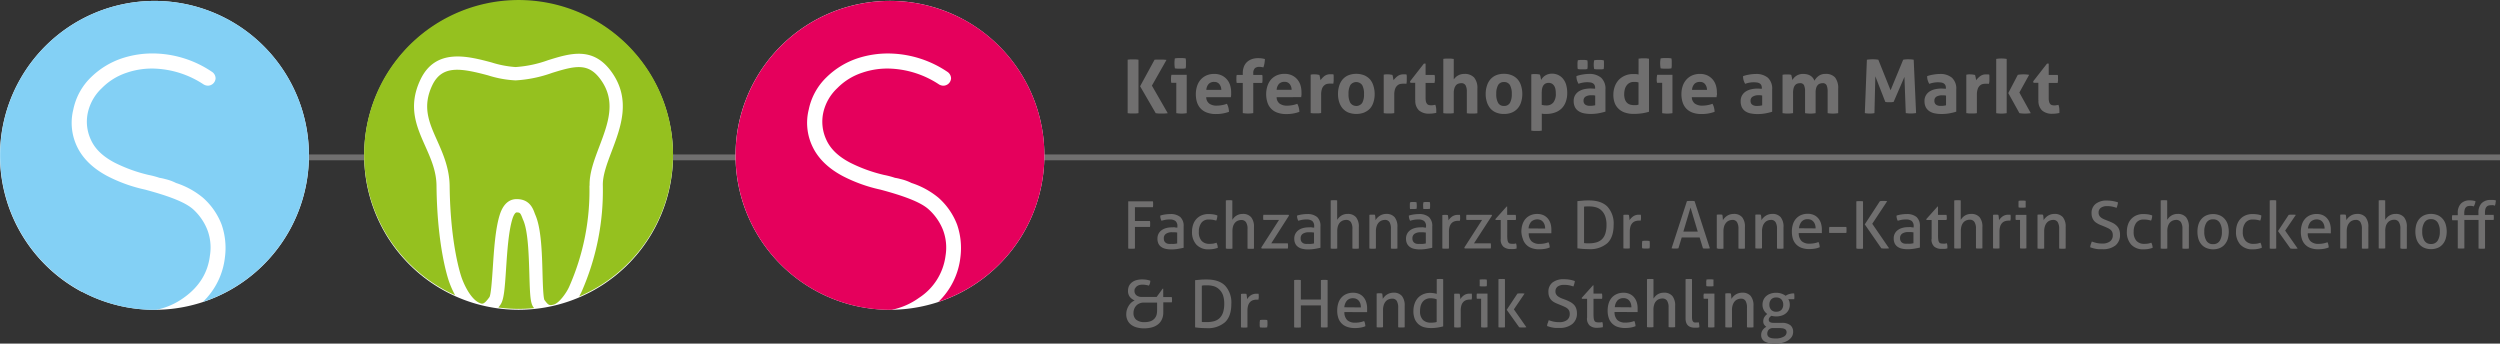 <svg xmlns="http://www.w3.org/2000/svg" viewBox="0 0 753.53 103.57"><rect x="0" y="0" width="753.53" height="103.57" fill="#333333" stroke="none"/><defs><style>.cls-1{fill:none;stroke:#706f6f;stroke-width:1.76px;}.cls-2{fill:#fff;}.cls-3{fill:#95c11f;}.cls-4{fill:#e5005c;}.cls-5{fill:#83d0f5;}.cls-6{fill:#706f6f;}</style></defs><title>kfo-soest-logo</title><g id="Ebene_2" data-name="Ebene 2"><g id="Ebene_1-2" data-name="Ebene 1"><line class="cls-1" x1="18.82" y1="47.43" x2="753.53" y2="47.43"/><path class="cls-2" d="M156.31,93.37a46.55,46.55,0,1,0-46.55-46.55,46.55,46.55,0,0,0,46.55,46.55Z"/><path class="cls-3" d="M202.86,46.55A46.55,46.55,0,1,0,137.19,89a27,27,0,0,1-1.74-3.84c-.38-1-3.67-10.62-3.88-29,0-4.59-1.77-8.46-3.43-12.2-2.59-5.82-5.27-11.84-1.42-19.95,4.59-9.67,14.33-7.08,21.44-5.19a30.88,30.88,0,0,0,7.23,1.39,35.57,35.57,0,0,0,9.84-2.08c6.71-2.08,13.65-4.24,19.24,3.74,5.77,8.24,2.65,16.47-.1,23.73-1.4,3.71-2.73,7.22-2.67,10.24a75.51,75.51,0,0,1-6.36,32c-.16.37-.44.92-.79,1.54a46.56,46.56,0,0,0,28.31-42.84ZM150.21,92.69a47.22,47.22,0,0,0,6.1.41c1.58,0,3.14-.08,4.68-.23l-.15-.2c-1-1.25-1.1-3.64-1.29-10.14-.17-5.72-.38-12.83-1.82-16.13-.11-.24-.21-.49-.3-.74-.56-1.44-.71-1.64-1.73-1.63-.33,0-.85.63-1.27,2-1.15,3.78-1.54,9.71-1.89,14.94-.41,6.31-.66,9.41-1.72,10.91-.18.24-.38.52-.61.81Zm27.5-36.76c-.09-3.79,1.37-7.65,2.92-11.74,2.63-6.94,5.12-13.51.56-20-3.74-5.34-7.64-4.44-14.78-2.22a39.2,39.2,0,0,1-11,2.26,32.28,32.28,0,0,1-8.32-1.52c-8.23-2.19-13.85-3.17-16.8,3-3.06,6.45-1,11.16,1.46,16.62,1.74,3.92,3.72,8.36,3.78,13.77.21,18,3.5,27.28,3.64,27.67,1.09,3,3.07,6.56,5.37,7.54.84.36,1.31.56,3-1.78.47-.87.77-5.48,1-8.85.36-5.44.76-11.62,2.06-15.84s3.69-4.8,5-4.82c3.89-.08,5,2.69,5.53,4.17.07.2.15.4.23.58,1.76,4,2,11.24,2.16,17.62.09,3.12.2,7,.56,8,1.16,1.54,1.44,1.86,3,1.35,1.42-.46,3.64-3.35,4.53-5.44a71.48,71.48,0,0,0,6.05-30.34Z"/><path class="cls-2" d="M268.25,93.37a46.55,46.55,0,1,0-46.56-46.55,46.55,46.55,0,0,0,46.56,46.55Z"/><path class="cls-4" d="M290.09,5.72a46.55,46.55,0,1,0-21.34,87.66A21.33,21.33,0,0,0,277,89.77,17.78,17.78,0,0,0,285,77.05a15,15,0,0,0-.8-7.82A16.58,16.58,0,0,0,279.79,63c-2.37-2.07-7.18-3.91-14.44-5.85a45.87,45.87,0,0,1-11.3-4.06c-4.34-2.29-7.44-5.3-9.14-8.88A16.53,16.53,0,0,1,243.77,33a18.73,18.73,0,0,1,5.38-9.74,24.33,24.33,0,0,1,9.19-5.64,29.36,29.36,0,0,1,10.58-1.47,32.14,32.14,0,0,1,16.59,5.47,2.41,2.41,0,0,1,1.15,2,2.35,2.35,0,0,1-2.37,2.21,2.73,2.73,0,0,1-1.21-.35,28.67,28.67,0,0,0-14.32-4.78,23.38,23.38,0,0,0-8.89,1.22,18.7,18.7,0,0,0-7.48,4.63,14.43,14.43,0,0,0-4.23,7.34,12.92,12.92,0,0,0,.93,8.29c1.28,2.79,3.64,5,7.09,6.82a45.84,45.84,0,0,0,10.24,3.72,25.18,25.18,0,0,1,3.33.88,13,13,0,0,1,1.66.36,14.4,14.4,0,0,1,3.32,1.19,24.61,24.61,0,0,1,8.08,4.4,20.62,20.62,0,0,1,5.67,8.15,21.64,21.64,0,0,1,1,9.82A22.06,22.06,0,0,1,282.82,91a46.54,46.54,0,0,0,7.27-85.3Z"/><path class="cls-2" d="M24.71,87.93A46.55,46.55,0,1,0,5.46,25a46.54,46.54,0,0,0,19.25,63Z"/><path class="cls-5" d="M68.42,5.72A46.55,46.55,0,1,0,47.07,93.38a21.27,21.27,0,0,0,8.28-3.61c4.54-3.21,7.28-7.39,7.92-12.72a15,15,0,0,0-.79-7.82A16.58,16.58,0,0,0,58.12,63c-2.37-2.07-7.19-3.92-14.44-5.86a45.71,45.71,0,0,1-11.3-4.06c-4.34-2.29-7.44-5.3-9.15-8.88A16.56,16.56,0,0,1,22.1,33a18.71,18.71,0,0,1,5.37-9.75,24.45,24.45,0,0,1,9.2-5.64,29.31,29.31,0,0,1,10.57-1.47,32.11,32.11,0,0,1,16.59,5.47,2.38,2.38,0,0,1,1.15,2,2.34,2.34,0,0,1-2.36,2.21,2.7,2.7,0,0,1-1.21-.35A28.67,28.67,0,0,0,47.09,20.7a23.43,23.43,0,0,0-8.9,1.22,18.77,18.77,0,0,0-7.48,4.63,14.41,14.41,0,0,0-4.22,7.34,12.84,12.84,0,0,0,.93,8.29c1.27,2.79,3.64,5,7.08,6.82a46,46,0,0,0,10.25,3.72,25.45,25.45,0,0,1,3.32.88,13.05,13.05,0,0,1,1.67.36,14.31,14.31,0,0,1,3.31,1.19,24.36,24.36,0,0,1,8.08,4.41A20.52,20.52,0,0,1,66.8,67.7a21.5,21.5,0,0,1,1,9.82A22,22,0,0,1,61.15,91a46.55,46.55,0,0,0,7.27-85.3Z"/><path class="cls-6" d="M342.11,87a1.72,1.72,0,0,1,.42-.6,2.08,2.08,0,0,1,.73-.43,3,3,0,0,1,1.1-.17,6,6,0,0,1,.93.07,6.87,6.87,0,0,1,1,.22,2.43,2.43,0,0,0,.31-.68,3.13,3.13,0,0,0,.12-.8,7,7,0,0,0-1.32-.32,9.93,9.93,0,0,0-1.15-.07,6.32,6.32,0,0,0-1.65.2,3.89,3.89,0,0,0-1.36.64,3.21,3.21,0,0,0-.91,1.06,3.31,3.31,0,0,0-.33,1.52,2.87,2.87,0,0,0,.58,1.89A4,4,0,0,0,342,90.57a3.81,3.81,0,0,0-1,.63,4.15,4.15,0,0,0-.81,1,4.65,4.65,0,0,0-.72,2.46,4.11,4.11,0,0,0,.44,2,3.73,3.73,0,0,0,1.17,1.32,4.9,4.9,0,0,0,1.71.75,8.4,8.4,0,0,0,2,.24,9.37,9.37,0,0,0,2.39-.29,5.27,5.27,0,0,0,1.84-.9,4,4,0,0,0,1.19-1.52,5,5,0,0,0,.42-2.11V91.13h2.57l.06-.41c0-.14,0-.28,0-.42a3.5,3.5,0,0,0-.08-.77h-2.57V87h-.16l-1.82,2.5h-4.31a2.64,2.64,0,0,1-1.81-.51,1.71,1.71,0,0,1-.57-1.35,2.11,2.11,0,0,1,.13-.7Zm.39,9.41a2.58,2.58,0,0,1-.85-2.09,3.35,3.35,0,0,1,.21-1.19,3.12,3.12,0,0,1,.62-1,2.62,2.62,0,0,1,1-.68,3.11,3.11,0,0,1,1.28-.25h4v2.35a5.54,5.54,0,0,1-.16,1.35A2.92,2.92,0,0,1,348,96a3,3,0,0,1-1.16.8,5.36,5.36,0,0,1-1.89.29,3.71,3.71,0,0,1-2.47-.72Zm17.72,2.26c.44.07,1,.13,1.56.17s1.22.07,1.84.07a7.88,7.88,0,0,0,5.63-1.8q1.89-1.8,1.89-5.52a7.53,7.53,0,0,0-1.85-5.46c-1.23-1.26-3.1-1.89-5.59-1.89-.61,0-1.22,0-1.86.06l-1.62.15V98.64Zm2-12.56A4.42,4.42,0,0,1,363,86h.82a7,7,0,0,1,2.1.29,4.12,4.12,0,0,1,1.63,1A4.44,4.44,0,0,1,368.63,89,7.59,7.59,0,0,1,369,91.5a8.26,8.26,0,0,1-.37,2.7,4.18,4.18,0,0,1-1.07,1.72,4,4,0,0,1-1.65.9,8.29,8.29,0,0,1-2.13.26c-.3,0-.59,0-.86,0s-.5,0-.68-.07V86.08Zm11.83,12.56a3.61,3.61,0,0,0,.5.06,4.27,4.27,0,0,0,.49,0,4.19,4.19,0,0,0,.48,0,3.14,3.14,0,0,0,.48-.06v-5a5.23,5.23,0,0,1,.23-1.68,2.63,2.63,0,0,1,.61-1,2.14,2.14,0,0,1,.88-.52,3.38,3.38,0,0,1,1-.15H379a1.24,1.24,0,0,1,.33,0c0-.16,0-.33.07-.5a4.15,4.15,0,0,0,0-.49c0-.15,0-.28,0-.42l-.06-.37a1.23,1.23,0,0,0-.29,0h-.33a2.92,2.92,0,0,0-1.75.49,4,4,0,0,0-1.09,1.17,6.86,6.86,0,0,0-.06-.82q-.06-.48-.12-.78a2.25,2.25,0,0,0-.4-.06l-.43,0-.42,0-.41.06V98.64Zm6.27.06a5.06,5.06,0,0,0,.55,0,4.78,4.78,0,0,0,.54,0l.55-.06c0-.18,0-.36.07-.55a5.07,5.07,0,0,0,0-.55,5.25,5.25,0,0,0,0-.56c0-.18-.05-.37-.07-.55a5.32,5.32,0,0,0-.56-.06l-.55,0-.54,0-.55.06c0,.18,0,.37-.07.56a5.44,5.44,0,0,0,0,.57,4.89,4.89,0,0,0,0,.54c0,.18.05.36.07.54a5.32,5.32,0,0,0,.56.06Zm9.75-.06a3.14,3.14,0,0,0,.48.06,4.78,4.78,0,0,0,.53,0,4.35,4.35,0,0,0,.52,0,3.86,3.86,0,0,0,.49-.06V92.06h6.05v6.58a3.14,3.14,0,0,0,.48.06,4.78,4.78,0,0,0,.53,0,4.61,4.61,0,0,0,.53,0,3.5,3.5,0,0,0,.48-.06V84.42l-.51-.06-.52,0-.52,0-.47.06v5.86h-6.05V84.42l-.5-.06-.51,0-.52,0-.49.06V98.64Zm22-4.58c0-.15,0-.32,0-.53s0-.4,0-.58a6.21,6.21,0,0,0-.27-1.87A4.26,4.26,0,0,0,411,89.6a3.52,3.52,0,0,0-1.32-1,4.41,4.41,0,0,0-1.84-.36,4.85,4.85,0,0,0-2.13.43,4.24,4.24,0,0,0-1.49,1.14,4.66,4.66,0,0,0-.88,1.7,7.58,7.58,0,0,0-.29,2.11,7,7,0,0,0,.3,2.11A4.19,4.19,0,0,0,406,98.5a6.69,6.69,0,0,0,2.37.38,9.36,9.36,0,0,0,1.74-.14,6.81,6.81,0,0,0,1.43-.41,4.05,4.05,0,0,0-.12-.84,2.73,2.73,0,0,0-.26-.72,7.23,7.23,0,0,1-2.67.49,3.45,3.45,0,0,1-2.42-.77,3.33,3.33,0,0,1-.86-2.43Zm-6.88-1.47a3.57,3.57,0,0,1,.78-2,2.37,2.37,0,0,1,1.85-.73,2.33,2.33,0,0,1,1.06.23,2.05,2.05,0,0,1,.73.6,2.8,2.8,0,0,1,.44.88,4.11,4.11,0,0,1,.14,1.06Zm9.71,6a3.43,3.43,0,0,0,.5.06,4.35,4.35,0,0,0,.49,0,4.27,4.27,0,0,0,.49,0,3.5,3.5,0,0,0,.48-.06V93.5a4.94,4.94,0,0,1,.23-1.59,3.1,3.1,0,0,1,.6-1.08,2.26,2.26,0,0,1,.87-.61,2.84,2.84,0,0,1,1.05-.2,1.53,1.53,0,0,1,1.38.66,3.86,3.86,0,0,1,.44,2.07v5.89a3.31,3.31,0,0,0,.48.06,4.27,4.27,0,0,0,.49,0,4.35,4.35,0,0,0,.49,0,3.43,3.43,0,0,0,.5-.06V92.22a4.56,4.56,0,0,0-.83-3,3.15,3.15,0,0,0-2.57-1,3.69,3.69,0,0,0-2,.6,3.45,3.45,0,0,0-.7.61,3.72,3.72,0,0,0-.51.67,7.31,7.31,0,0,0-.06-.84c0-.34-.08-.6-.12-.8l-.4-.06-.41,0-.42,0-.43.06V98.64ZM433,88.56a6.08,6.08,0,0,0-.92-.2,7.4,7.4,0,0,0-1-.08,5.26,5.26,0,0,0-2.09.4,4.64,4.64,0,0,0-1.61,1.11,5.09,5.09,0,0,0-1,1.73,6.66,6.66,0,0,0-.36,2.24,6.17,6.17,0,0,0,.41,2.39,4.24,4.24,0,0,0,1.13,1.58,4.34,4.34,0,0,0,1.67.89,7.9,7.9,0,0,0,2,.26,13.19,13.19,0,0,0,2.08-.15,15.29,15.29,0,0,0,1.68-.36V84.15a3.46,3.46,0,0,0-.49-.06,4.1,4.1,0,0,0-.48,0,4.36,4.36,0,0,0-.48,0,3.28,3.28,0,0,0-.49.06v4.41Zm0,8.5a3.89,3.89,0,0,1-.77.15,9.25,9.25,0,0,1-.95.05,3.34,3.34,0,0,1-2.37-.81,3.55,3.55,0,0,1-.89-2.69,6.12,6.12,0,0,1,.18-1.53,3.54,3.54,0,0,1,.58-1.22,2.69,2.69,0,0,1,1-.81,3,3,0,0,1,1.4-.3,6,6,0,0,1,1,.08,3.8,3.8,0,0,1,.85.24v6.84Zm5.28,1.58a4,4,0,0,0,.51.06,5.77,5.77,0,0,0,1,0,3.46,3.46,0,0,0,.49-.06v-5a5.23,5.23,0,0,1,.23-1.68,2.52,2.52,0,0,1,.61-1,2.18,2.18,0,0,1,.87-.52,3.4,3.4,0,0,1,1-.15h.27a1.12,1.12,0,0,1,.32,0c0-.16.05-.33.07-.5a4.15,4.15,0,0,0,0-.49c0-.15,0-.28,0-.42a2.2,2.2,0,0,0-.06-.37,1.14,1.14,0,0,0-.28,0H443a2.9,2.9,0,0,0-1.75.49,4.07,4.07,0,0,0-1.1,1.17,6.86,6.86,0,0,0-.06-.82q-.06-.48-.12-.78a2.28,2.28,0,0,0-.39-.06l-.44,0-.41,0a3.27,3.27,0,0,0-.42.06V98.64Zm8.15,0a3.5,3.5,0,0,0,.48.06,5.65,5.65,0,0,0,.95,0,3.46,3.46,0,0,0,.49-.06V88.5h-3.21a3.13,3.13,0,0,0-.05.36,2.88,2.88,0,0,0,0,.41,2.68,2.68,0,0,0,0,.4,3.33,3.33,0,0,0,.05.37h1.29v8.6Zm.12-12.32a5.06,5.06,0,0,0,.53,0,4.7,4.7,0,0,0,.51,0,3.92,3.92,0,0,0,.52-.06,4,4,0,0,0,.05-.51c0-.19,0-.35,0-.5s0-.31,0-.49a3.52,3.52,0,0,0-.05-.5l-.53-.05a5,5,0,0,0-.52,0,4.89,4.89,0,0,0-.51,0l-.55.05a2.49,2.49,0,0,0,0,.5c0,.18,0,.35,0,.49s0,.31,0,.5a2.76,2.76,0,0,0,0,.51,4.41,4.41,0,0,0,.55.06Zm5.1,12.32a3.46,3.46,0,0,0,.49.06,4.1,4.1,0,0,0,.48,0,4.53,4.53,0,0,0,.5,0,3.28,3.28,0,0,0,.49-.06V84.15a3.28,3.28,0,0,0-.49-.06,4.53,4.53,0,0,0-.5,0,4.1,4.1,0,0,0-.48,0,3.46,3.46,0,0,0-.49.06V98.64Zm6.25,0a5.32,5.32,0,0,0,.56.06,5.06,5.06,0,0,0,.55,0,4.61,4.61,0,0,0,.53,0l.54-.06-3.78-5.4,3.22-4.74a5,5,0,0,0-.54-.06l-.56,0-.54,0a4.43,4.43,0,0,0-.51.06l-3.23,4.88,3.76,5.26Zm8.59-1.26a4.14,4.14,0,0,0-.18.89l.81.26a7,7,0,0,0,.82.19,6.22,6.22,0,0,0,.92.12c.33,0,.7,0,1.11,0a6,6,0,0,0,3.93-1.17,4,4,0,0,0,1.41-3.22,4.38,4.38,0,0,0-.23-1.48,3.14,3.14,0,0,0-.66-1.1,4.31,4.31,0,0,0-1.05-.81,12.27,12.27,0,0,0-1.4-.66L470.89,90a5.15,5.15,0,0,1-.79-.36,3.61,3.61,0,0,1-.66-.44,2.18,2.18,0,0,1-.44-.57,1.66,1.66,0,0,1-.17-.75,1.79,1.79,0,0,1,.67-1.51,3.14,3.14,0,0,1,1.92-.5A6.89,6.89,0,0,1,473,86a9.4,9.4,0,0,1,1.24.35,6.54,6.54,0,0,0,.44-1.64,10,10,0,0,0-1.51-.4,10.24,10.24,0,0,0-1.8-.15,5.3,5.3,0,0,0-3.44,1A3.46,3.46,0,0,0,466.71,88a3.86,3.86,0,0,0,.2,1.3A3.19,3.19,0,0,0,468.28,91a6.42,6.42,0,0,0,1.05.52l1.12.46c.45.18.84.36,1.18.51a3.68,3.68,0,0,1,.84.53,2,2,0,0,1,.51.68,2.45,2.45,0,0,1,.16.95,2.18,2.18,0,0,1-.8,1.79,3.74,3.74,0,0,1-2.42.66,7.15,7.15,0,0,1-1.74-.18,11.49,11.49,0,0,1-1.37-.41c-.1.29-.2.59-.29.89Zm11.85-1.56a2.87,2.87,0,0,0,.8,2.29,3.28,3.28,0,0,0,2.22.69,7.82,7.82,0,0,0,1.76-.19c0-.22,0-.46,0-.74a2.93,2.93,0,0,0-.17-.81,4.88,4.88,0,0,1-.53.11,4.23,4.23,0,0,1-.63,0,2.43,2.43,0,0,1-.72-.09.81.81,0,0,1-.46-.35,2.12,2.12,0,0,1-.24-.77,11.13,11.13,0,0,1-.07-1.32V90.06h2.57a2.57,2.57,0,0,0,.06-.4,2.75,2.75,0,0,0,0-.41,2.88,2.88,0,0,0-.08-.75H480.3V86h-.15l-3.41,3.79.08.28h1.55v5.76Zm15.26-1.76c0-.15,0-.32,0-.53s0-.4,0-.58a6.21,6.21,0,0,0-.27-1.87,4.41,4.41,0,0,0-.81-1.48,3.63,3.63,0,0,0-1.33-1,4.41,4.41,0,0,0-1.84-.36,4.8,4.8,0,0,0-2.12.43,4.27,4.27,0,0,0-1.5,1.14,4.82,4.82,0,0,0-.88,1.7,7.58,7.58,0,0,0-.29,2.11,7,7,0,0,0,.3,2.11,4.19,4.19,0,0,0,2.57,2.75,6.71,6.71,0,0,0,2.38.38,9.25,9.25,0,0,0,1.73-.14,6.64,6.64,0,0,0,1.43-.41,4.05,4.05,0,0,0-.12-.84,2.74,2.74,0,0,0-.25-.72,7.31,7.31,0,0,1-2.67.49,3.46,3.46,0,0,1-2.43-.77,3.33,3.33,0,0,1-.86-2.43Zm-6.88-1.47a3.57,3.57,0,0,1,.78-2,2.37,2.37,0,0,1,1.85-.73,2.33,2.33,0,0,1,1.06.23,2.05,2.05,0,0,1,.73.6,2.8,2.8,0,0,1,.44.88,3.72,3.72,0,0,1,.15,1.06Zm9.69,6a3.43,3.43,0,0,0,.5.06,4.11,4.11,0,0,0,.47,0,4.53,4.53,0,0,0,.5,0,3.28,3.28,0,0,0,.49-.06v-5.2a4.9,4.9,0,0,1,.22-1.58,2.77,2.77,0,0,1,.59-1.06,2.21,2.21,0,0,1,.87-.59,2.81,2.81,0,0,1,1-.19,1.63,1.63,0,0,1,1.42.66,3.67,3.67,0,0,1,.46,2.07v5.89a3.46,3.46,0,0,0,.49.06,5.77,5.77,0,0,0,1,0,3.46,3.46,0,0,0,.49-.06V92.22a4.5,4.5,0,0,0-.84-3,3.17,3.17,0,0,0-2.58-1,3.6,3.6,0,0,0-1.12.17,3.68,3.68,0,0,0-.89.43,3.12,3.12,0,0,0-.65.59,6.2,6.2,0,0,0-.45.59V84.15a3.28,3.28,0,0,0-.49-.06,4.53,4.53,0,0,0-.5,0,4.19,4.19,0,0,0-.48,0,3.46,3.46,0,0,0-.49.06V98.64ZM508.05,96a3.66,3.66,0,0,0,.22,1.33,2.08,2.08,0,0,0,.6.85,2.26,2.26,0,0,0,.87.45,3.62,3.62,0,0,0,1.06.14l.74,0a2.49,2.49,0,0,0,.67-.13,5.93,5.93,0,0,0-.18-1.5,1.89,1.89,0,0,1-.39.06l-.4,0a2.63,2.63,0,0,1-.49,0,.7.7,0,0,1-.39-.22,1.21,1.21,0,0,1-.27-.48,3.24,3.24,0,0,1-.1-.87V84.15a3.14,3.14,0,0,0-.48-.06,4.27,4.27,0,0,0-.49,0,4.19,4.19,0,0,0-.48,0,3.46,3.46,0,0,0-.49.06V96Zm6.73,2.63a3.31,3.31,0,0,0,.48.06,5.65,5.65,0,0,0,1,0,3.46,3.46,0,0,0,.49-.06V88.5h-3.21c0,.1,0,.23-.06.36s0,.28,0,.41,0,.27,0,.4,0,.26.06.37h1.29v8.6Zm.12-12.32a5.06,5.06,0,0,0,.53,0,4.7,4.7,0,0,0,.51,0,3.92,3.92,0,0,0,.52-.06,4,4,0,0,0,0-.51c0-.19,0-.35,0-.5s0-.31,0-.49a3.52,3.52,0,0,0,0-.5l-.53-.05a5,5,0,0,0-.52,0,4.89,4.89,0,0,0-.51,0l-.56.05c0,.15,0,.31-.05.5s0,.35,0,.49,0,.31,0,.5,0,.35.05.51a4.8,4.8,0,0,0,.56.06Zm5.18,12.32a3.46,3.46,0,0,0,.49.06,4.53,4.53,0,0,0,.5,0,4.1,4.1,0,0,0,.48,0,3.46,3.46,0,0,0,.49-.06V93.5a4.68,4.68,0,0,1,.23-1.59,3.1,3.1,0,0,1,.6-1.08,2.26,2.26,0,0,1,.87-.61,2.84,2.84,0,0,1,1-.2,1.53,1.53,0,0,1,1.38.66,3.86,3.86,0,0,1,.44,2.07v5.89a3.14,3.14,0,0,0,.48.06,4.27,4.27,0,0,0,.49,0,4.35,4.35,0,0,0,.49,0,3.43,3.43,0,0,0,.5-.06V92.22a4.56,4.56,0,0,0-.83-3,3.17,3.17,0,0,0-2.58-1,3.6,3.6,0,0,0-1.12.17,3.65,3.65,0,0,0-.91.43,3.81,3.81,0,0,0-.71.61,4.16,4.16,0,0,0-.5.67,7.31,7.31,0,0,0-.06-.84c0-.34-.08-.6-.12-.8l-.4-.06-.41,0-.42,0-.43.06V98.64Zm14.44-1.34a1.71,1.71,0,0,1-1.15-.29.86.86,0,0,1-.25-.62,1.07,1.07,0,0,1,.26-.7,2,2,0,0,1,.55-.49,5.45,5.45,0,0,0,1.46.18,5.08,5.08,0,0,0,1.64-.25,3.81,3.81,0,0,0,1.3-.71,3.21,3.21,0,0,0,.84-1.12,3.43,3.43,0,0,0,.29-1.46,3.54,3.54,0,0,0-.11-.91,3,3,0,0,0-.34-.73h1.78a3.93,3.93,0,0,0,.06-.48c0-.15,0-.31,0-.45a4.25,4.25,0,0,0-.08-.83,4.9,4.9,0,0,0-1.48.21,3.05,3.05,0,0,0-1.07.52,4.68,4.68,0,0,0-1.24-.65,4.81,4.81,0,0,0-1.61-.26,5,5,0,0,0-1.76.28,3.78,3.78,0,0,0-1.3.76,3.27,3.27,0,0,0-.8,1.14,3.6,3.6,0,0,0-.27,1.4,3.36,3.36,0,0,0,.39,1.63,3.32,3.32,0,0,0,1.05,1.18,3.43,3.43,0,0,0-.88.95,2.34,2.34,0,0,0-.33,1.26,1.6,1.6,0,0,0,.27,1,2.4,2.4,0,0,0,.66.65,3.14,3.14,0,0,0-1.12,1,2.51,2.51,0,0,0-.44,1.45,2.17,2.17,0,0,0,1.07,2,6.19,6.19,0,0,0,3.1.63,8.79,8.79,0,0,0,2.17-.25,5.66,5.66,0,0,0,1.73-.71,3.71,3.71,0,0,0,1.15-1.11,2.67,2.67,0,0,0,.41-1.45,2.5,2.5,0,0,0-.79-2,4,4,0,0,0-2.55-.75l-2.63,0Zm2.21,1.64a2.28,2.28,0,0,1,1.39.34,1.12,1.12,0,0,1,.38.91,1.53,1.53,0,0,1-.89,1.31,4.91,4.91,0,0,1-2.48.53,7.4,7.4,0,0,1-1-.07,2.78,2.78,0,0,1-.77-.24,1.27,1.27,0,0,1-.5-.44,1.33,1.33,0,0,1-.18-.72,1.73,1.73,0,0,1,.44-1.18,1.68,1.68,0,0,1,1.34-.48l2.25,0Zm-2.91-5.58a2.24,2.24,0,0,1-.51-1.52,2.32,2.32,0,0,1,.51-1.55,1.93,1.93,0,0,1,1.57-.61,2,2,0,0,1,1.58.61,2.32,2.32,0,0,1,.52,1.55,2.24,2.24,0,0,1-.52,1.52,2,2,0,0,1-1.58.6,1.93,1.93,0,0,1-1.57-.6Z"/><path class="cls-6" d="M340.06,74.91l.49.06.52,0,.53,0,.48-.06V68.4h4.53a3.11,3.11,0,0,0,.06-.44c0-.16,0-.3,0-.45s0-.29,0-.44a3.25,3.25,0,0,0-.06-.45h-4.53V62.45h5.42a2.75,2.75,0,0,0,.06-.44c0-.16,0-.31,0-.45s0-.3,0-.45a2.65,2.65,0,0,0-.06-.42h-7.44V74.91Zm14.76-1.54a6.18,6.18,0,0,1-.86.14,7.6,7.6,0,0,1-.94,0,6.51,6.51,0,0,1-.75,0,1.72,1.72,0,0,1-.72-.21,1.51,1.51,0,0,1-.55-.52,1.73,1.73,0,0,1-.21-.93,1.56,1.56,0,0,1,.64-1.38A3.17,3.17,0,0,1,353.3,70c.21,0,.47,0,.77,0l.75.08v3.23Zm0-4.77c-.18,0-.41,0-.68-.07s-.62,0-1,0a6.09,6.09,0,0,0-1.62.21,4.3,4.3,0,0,0-1.37.63,3,3,0,0,0-1.28,2.56,3.53,3.53,0,0,0,.29,1.49,2.71,2.71,0,0,0,.84,1,3.59,3.59,0,0,0,1.33.58,7.78,7.78,0,0,0,1.75.18,12.24,12.24,0,0,0,2-.17q1-.17,1.68-.33V68.3a3.62,3.62,0,0,0-1-2.88,4.44,4.44,0,0,0-3-.9,10.65,10.65,0,0,0-1.56.12,8.7,8.7,0,0,0-1.48.34,3.05,3.05,0,0,0,.37,1.56,11.94,11.94,0,0,1,1.18-.29,7.54,7.54,0,0,1,1.3-.1,2.82,2.82,0,0,1,1.72.45,2,2,0,0,1,.59,1.62v.38Zm10.81,4.83a7.54,7.54,0,0,1-1.1.07,3.08,3.08,0,0,1-2.33-.88,3.86,3.86,0,0,1-.85-2.78,4.4,4.4,0,0,1,.75-2.67,2.65,2.65,0,0,1,2.27-1,6.87,6.87,0,0,1,2.22.33,3.11,3.11,0,0,0,.25-.78,4.06,4.06,0,0,0,.09-.78,6.16,6.16,0,0,0-1.21-.32,10.35,10.35,0,0,0-1.46-.1,5.2,5.2,0,0,0-2.16.42,4.35,4.35,0,0,0-1.55,1.13,4.6,4.6,0,0,0-.94,1.68,6.68,6.68,0,0,0-.32,2.09,5.55,5.55,0,0,0,1.29,3.87,4.84,4.84,0,0,0,3.81,1.44,7.32,7.32,0,0,0,2.67-.46,3.5,3.5,0,0,0-.13-.85,3.28,3.28,0,0,0-.28-.69,5.54,5.54,0,0,1-1,.28Zm3.89,1.48L370,75l.48,0,.49,0,.5-.06v-5.2a5.28,5.28,0,0,1,.21-1.59,3,3,0,0,1,.6-1.05,2.35,2.35,0,0,1,.87-.6,3,3,0,0,1,1-.19,1.62,1.62,0,0,1,1.41.67,3.63,3.63,0,0,1,.46,2.06v5.9l.49.06.48,0,.49,0,.48-.06V68.48a4.5,4.5,0,0,0-.84-3,3.2,3.2,0,0,0-2.58-1,3.6,3.6,0,0,0-1.12.17,3.52,3.52,0,0,0-.89.44,3.68,3.68,0,0,0-.65.58,4.72,4.72,0,0,0-.44.59V60.41a3.43,3.43,0,0,0-.5-.06l-.49,0-.49,0a3.14,3.14,0,0,0-.48.06v14.5Zm10.74,0h7.91a4.56,4.56,0,0,0,.06-.75,5.32,5.32,0,0,0-.06-.81h-5L388.51,65l-.1-.26h-7.62a5.1,5.1,0,0,0,0,1.56h4.71l-5.34,8.31.1.28Zm15.8-1.54a6.18,6.18,0,0,1-.86.14,7.6,7.6,0,0,1-.94,0,6.51,6.51,0,0,1-.75,0,1.77,1.77,0,0,1-.72-.21,1.51,1.51,0,0,1-.55-.52,1.73,1.73,0,0,1-.21-.93,1.56,1.56,0,0,1,.64-1.38,3.17,3.17,0,0,1,1.87-.46c.21,0,.47,0,.77,0l.75.08v3.23Zm0-4.77c-.18,0-.41,0-.68-.07s-.62,0-1,0a6.09,6.09,0,0,0-1.62.21,4.3,4.3,0,0,0-1.37.63,3.23,3.23,0,0,0-.94,1.07,3.12,3.12,0,0,0-.34,1.49,3.38,3.38,0,0,0,.3,1.49,2.54,2.54,0,0,0,.84,1,3.47,3.47,0,0,0,1.32.58,7.84,7.84,0,0,0,1.75.18,12.24,12.24,0,0,0,2-.17q1-.17,1.68-.33V68.3a3.62,3.62,0,0,0-1-2.88,4.43,4.43,0,0,0-3-.9,10.68,10.68,0,0,0-1.57.12,8.7,8.7,0,0,0-1.48.34,3.05,3.05,0,0,0,.37,1.56,11.94,11.94,0,0,1,1.18-.29,7.62,7.62,0,0,1,1.3-.1,2.82,2.82,0,0,1,1.72.45,2,2,0,0,1,.59,1.62v.38Zm5.05,6.31.49.06.47,0,.5,0,.49-.06v-5.2a5.26,5.26,0,0,1,.22-1.59,2.94,2.94,0,0,1,.59-1.05,2.47,2.47,0,0,1,.88-.6,2.93,2.93,0,0,1,1-.19,1.62,1.62,0,0,1,1.42.67,3.63,3.63,0,0,1,.46,2.06v5.9l.49.06.48,0,.49,0,.48-.06V68.48a4.5,4.5,0,0,0-.84-3,3.2,3.2,0,0,0-2.58-1,3.6,3.6,0,0,0-1.12.17,3.52,3.52,0,0,0-.89.44,3.35,3.35,0,0,0-.65.58,6.2,6.2,0,0,0-.45.59V60.41a3.28,3.28,0,0,0-.49-.06l-.5,0-.48,0a3.14,3.14,0,0,0-.48.06v14.5Zm11.65,0,.49.06.49,0,.49,0,.48-.06V69.77a5.05,5.05,0,0,1,.23-1.6,3,3,0,0,1,.6-1.07,2.4,2.4,0,0,1,.88-.62,2.75,2.75,0,0,1,1-.2,1.55,1.55,0,0,1,1.39.67,3.83,3.83,0,0,1,.43,2.06v5.9l.49.06.48,0,.5,0,.49-.06V68.48a4.56,4.56,0,0,0-.83-3,3.17,3.17,0,0,0-2.57-1,3.59,3.59,0,0,0-2,.61,4.09,4.09,0,0,0-.7.6,4.65,4.65,0,0,0-.5.67,7.46,7.46,0,0,0-.06-.84c0-.33-.08-.6-.12-.8L414,64.7l-.4,0-.43,0-.42.06V74.91Zm17-1.54a6.18,6.18,0,0,1-.86.14,7.7,7.7,0,0,1-.94,0,6.8,6.8,0,0,1-.76,0,1.77,1.77,0,0,1-.72-.21,1.49,1.49,0,0,1-.54-.52,1.64,1.64,0,0,1-.22-.93,1.59,1.59,0,0,1,.64-1.38,3.19,3.19,0,0,1,1.87-.46c.21,0,.47,0,.77,0l.76.08v3.23Zm0-4.77c-.19,0-.42,0-.69-.07s-.61,0-1,0a6.22,6.22,0,0,0-1.63.21,4.25,4.25,0,0,0-1.36.63,3,3,0,0,0-.94,1.07,3.12,3.12,0,0,0-.35,1.49,3.38,3.38,0,0,0,.3,1.49,2.71,2.71,0,0,0,.84,1,3.45,3.45,0,0,0,1.33.58,7.78,7.78,0,0,0,1.75.18,12.21,12.21,0,0,0,2-.17c.66-.11,1.22-.22,1.69-.33V68.3a3.66,3.66,0,0,0-1-2.88,4.45,4.45,0,0,0-3-.9,10.65,10.65,0,0,0-1.56.12,8.83,8.83,0,0,0-1.49.34,3.05,3.05,0,0,0,.38,1.56,10.71,10.71,0,0,1,1.18-.29,7.5,7.5,0,0,1,1.29-.1,2.8,2.8,0,0,1,1.72.45,1.92,1.92,0,0,1,.6,1.62v.38ZM425.47,63h.5a8.81,8.81,0,0,0,1-.06l.06-.5c0-.17,0-.33,0-.49a6.2,6.2,0,0,0-.08-1l-.53-.06-.48,0-.51,0L425,61a4.7,4.7,0,0,0-.06.51c0,.16,0,.32,0,.48s0,.34,0,.5A4.36,4.36,0,0,0,425,63a4,4,0,0,0,.51,0Zm4,0H430a8.68,8.68,0,0,0,1-.06,8.22,8.22,0,0,0,.06-1,8.74,8.74,0,0,0-.06-1l-.52-.06-.51,0-.48,0L429,61c0,.18,0,.34-.05.51a3.85,3.85,0,0,0,0,.48,6.07,6.07,0,0,0,.07,1,4,4,0,0,0,.52,0Zm5.3,11.9.5.06.49,0,.48,0,.49-.06v-5a5,5,0,0,1,.23-1.68,2.66,2.66,0,0,1,.61-1,2.18,2.18,0,0,1,.87-.52,3.4,3.4,0,0,1,1-.15h.27a1.65,1.65,0,0,1,.32,0c0-.16.05-.32.07-.49a4.32,4.32,0,0,0,0-.5c0-.14,0-.28,0-.41a2.32,2.32,0,0,0-.06-.38l-.29,0h-.32a2.9,2.9,0,0,0-1.75.5,4.17,4.17,0,0,0-1.1,1.16,7,7,0,0,0-.06-.82q-.06-.48-.12-.78l-.39-.06-.44,0-.41,0-.42.06V74.91Zm6.65,0h7.91a4.56,4.56,0,0,0,.06-.75,5.32,5.32,0,0,0-.06-.81h-5.05L449.7,65l-.09-.26H442a5.1,5.1,0,0,0,0,1.56h4.71l-5.34,8.31.1.28Zm10.91-2.83a2.86,2.86,0,0,0,.81,2.29,3.23,3.23,0,0,0,2.22.7,9,9,0,0,0,.93,0c.29,0,.57-.09.83-.15,0-.21,0-.46,0-.73a2.79,2.79,0,0,0-.17-.81l-.53.11a4.26,4.26,0,0,1-.63,0,3,3,0,0,1-.73-.08.8.8,0,0,1-.45-.36,2.06,2.06,0,0,1-.24-.76,11.19,11.19,0,0,1-.07-1.33V66.32h2.57a2.63,2.63,0,0,0,.06-.39,2.82,2.82,0,0,0,0-.42,3,3,0,0,0-.08-.75h-2.57V62.25h-.16l-3.4,3.8.08.27h1.54v5.76Zm15.27-1.76c0-.15,0-.32,0-.52s0-.4,0-.59a6.26,6.26,0,0,0-.27-1.87,4.41,4.41,0,0,0-.81-1.48,3.75,3.75,0,0,0-1.33-1,4.41,4.41,0,0,0-1.84-.36,5,5,0,0,0-2.13.43,4.26,4.26,0,0,0-1.49,1.15,4.82,4.82,0,0,0-.88,1.7,7.45,7.45,0,0,0-.29,2.1A7,7,0,0,0,459,72a4.19,4.19,0,0,0,2.57,2.75,6.48,6.48,0,0,0,2.38.39,10.18,10.18,0,0,0,1.73-.14,6.12,6.12,0,0,0,1.43-.42,4.25,4.25,0,0,0-.12-.84,2.64,2.64,0,0,0-.26-.72,7.23,7.23,0,0,1-2.67.49,3.4,3.4,0,0,1-2.42-.77,3.3,3.3,0,0,1-.86-2.43Zm-6.88-1.46a3.57,3.57,0,0,1,.78-2,2.69,2.69,0,0,1,2.91-.51,2.19,2.19,0,0,1,.73.61,2.69,2.69,0,0,1,.44.88,3.67,3.67,0,0,1,.15,1.06Zm14.73,6c.43.06.95.12,1.56.17s1.22.07,1.84.07a7.88,7.88,0,0,0,5.63-1.8q1.89-1.8,1.89-5.52a7.5,7.5,0,0,0-1.85-5.46q-1.86-1.9-5.59-1.9c-.61,0-1.23,0-1.86.07s-1.17.09-1.62.15V74.91Zm2-12.56a5.8,5.8,0,0,1,.79-.07h.82a6.9,6.9,0,0,1,2.09.3,3.88,3.88,0,0,1,1.64,1,4.43,4.43,0,0,1,1.05,1.71,7.53,7.53,0,0,1,.38,2.53,8.31,8.31,0,0,1-.38,2.7,4.06,4.06,0,0,1-1.06,1.71,4.12,4.12,0,0,1-1.66.9,7.78,7.78,0,0,1-2.12.27c-.31,0-.59,0-.86,0l-.69-.07V62.35Zm11.83,12.56.51.06.48,0,.49,0,.48-.06v-5a5.28,5.28,0,0,1,.23-1.68,2.66,2.66,0,0,1,.61-1,2.18,2.18,0,0,1,.87-.52,3.45,3.45,0,0,1,1-.15h.27a1.65,1.65,0,0,1,.32,0c0-.16.05-.32.07-.49a4.32,4.32,0,0,0,0-.5,2.75,2.75,0,0,0,0-.41,2.32,2.32,0,0,0-.06-.38l-.28,0H494a2.92,2.92,0,0,0-1.75.5,4.32,4.32,0,0,0-1.1,1.16,7,7,0,0,0-.06-.82q-.06-.48-.12-.78l-.39-.06-.44,0-.41,0-.42.06V74.91Zm6.27.06.56,0,.54,0,.55-.06.06-.56a4.93,4.93,0,0,0,0-.55,5.07,5.07,0,0,0,0-.55l-.06-.56-.56-.06-.55,0-.55,0-.54.06c0,.19-.05.38-.07.57a5.4,5.4,0,0,0,0,.56,4.63,4.63,0,0,0,0,.54c0,.18,0,.36.07.55l.55.06Zm17.7-.06.5.06.53,0,.57,0,.53-.06-4.61-14.22a5,5,0,0,0-.57-.06,5.62,5.62,0,0,0-.57,0c-.21,0-.42,0-.62,0a4.63,4.63,0,0,0-.55.06l-4.63,14.22.49.06.54,0,.51,0,.52-.06,1-3.28h5.4l1,3.28Zm-3.7-12.3,2.17,7.25h-4.33l2.16-7.25Zm7.95,12.3L518,75l.5,0,.48,0,.49-.06V69.77a5.07,5.07,0,0,1,.22-1.6,3.13,3.13,0,0,1,.61-1.07,2.29,2.29,0,0,1,.87-.62,2.84,2.84,0,0,1,1-.2,1.54,1.54,0,0,1,1.38.67,3.82,3.82,0,0,1,.44,2.06v5.9l.48.06.49,0,.49,0,.49-.06V68.48a4.5,4.5,0,0,0-.83-3,3.17,3.17,0,0,0-2.57-1,3.6,3.6,0,0,0-1.12.17,3.35,3.35,0,0,0-.91.44,4.17,4.17,0,0,0-.71.6,4.65,4.65,0,0,0-.5.67,7.46,7.46,0,0,0-.06-.84c0-.33-.08-.6-.12-.8l-.4-.06-.41,0-.43,0-.42.06V74.91Zm11.63,0,.49.06.5,0,.48,0,.49-.06V69.77a4.78,4.78,0,0,1,.23-1.6,3,3,0,0,1,.6-1.07,2.29,2.29,0,0,1,.87-.62,2.84,2.84,0,0,1,1-.2,1.54,1.54,0,0,1,1.38.67,3.82,3.82,0,0,1,.44,2.06v5.9l.48.06.49,0,.49,0,.5-.06V68.48a4.5,4.5,0,0,0-.84-3,3.17,3.17,0,0,0-2.57-1,3.6,3.6,0,0,0-1.12.17,3.35,3.35,0,0,0-.91.44,4.17,4.17,0,0,0-.71.6,4.65,4.65,0,0,0-.5.67,7.46,7.46,0,0,0-.06-.84c0-.33-.08-.6-.12-.8l-.4-.06-.41,0-.43,0-.42.06V74.91Zm20-4.59c0-.15,0-.32,0-.52s0-.4,0-.59a6.26,6.26,0,0,0-.28-1.87,4.41,4.41,0,0,0-.81-1.48,3.75,3.75,0,0,0-1.33-1,4.38,4.38,0,0,0-1.84-.36,5,5,0,0,0-2.12.43,4.3,4.3,0,0,0-1.5,1.15,4.82,4.82,0,0,0-.88,1.7,7.46,7.46,0,0,0-.28,2.1,7.37,7.37,0,0,0,.29,2.11,4.33,4.33,0,0,0,.94,1.66,4.37,4.37,0,0,0,1.63,1.09,6.52,6.52,0,0,0,2.38.39,10.18,10.18,0,0,0,1.73-.14,6.12,6.12,0,0,0,1.43-.42,4.25,4.25,0,0,0-.12-.84,3,3,0,0,0-.25-.72,7.31,7.31,0,0,1-2.67.49,3.41,3.41,0,0,1-2.43-.77,3.34,3.34,0,0,1-.86-2.43Zm-6.89-1.46a3.72,3.72,0,0,1,.78-2,2.33,2.33,0,0,1,1.85-.73,2.31,2.31,0,0,1,1.06.22,2.19,2.19,0,0,1,.73.61,2.51,2.51,0,0,1,.44.88,3.67,3.67,0,0,1,.15,1.06Zm9.14-.4q0,.2-.06.45c0,.16,0,.32,0,.46s0,.3,0,.47,0,.3.06.42h5.12a2.35,2.35,0,0,0,.06-.42,3.86,3.86,0,0,0,0-.47,3.7,3.7,0,0,0,0-.46,2.73,2.73,0,0,0-.06-.45Zm15.73,6.45.57.06.51,0,.59,0,.62-.06-5.08-7.4,4.51-6.82-.62-.06a5.24,5.24,0,0,0-.55,0,4.1,4.1,0,0,0-.48,0l-.55.06-4.57,7,5,7.22Zm-7.66,0L560,75l.53,0,.52,0,.49-.06V60.69a3.86,3.86,0,0,0-.49-.06,4.61,4.61,0,0,0-.52,0,4.35,4.35,0,0,0-.51,0,3.8,3.8,0,0,0-.5.06V74.91Zm17.29-1.54a6.18,6.18,0,0,1-.86.14,7.6,7.6,0,0,1-.94,0,6.51,6.51,0,0,1-.75,0,1.68,1.68,0,0,1-.72-.21,1.51,1.51,0,0,1-.55-.52,1.73,1.73,0,0,1-.22-.93,1.57,1.57,0,0,1,.65-1.38,3.17,3.17,0,0,1,1.87-.46c.21,0,.46,0,.77,0l.75.08v3.23Zm0-4.77c-.19,0-.41,0-.68-.07s-.62,0-1,0a6.09,6.09,0,0,0-1.62.21,4.3,4.3,0,0,0-1.37.63,3,3,0,0,0-1.28,2.56,3.53,3.53,0,0,0,.29,1.49,2.71,2.71,0,0,0,.84,1,3.59,3.59,0,0,0,1.33.58,7.78,7.78,0,0,0,1.75.18,12.33,12.33,0,0,0,2-.17q1-.17,1.68-.33V68.3a3.62,3.62,0,0,0-1-2.88,4.45,4.45,0,0,0-3-.9,10.65,10.65,0,0,0-1.56.12,8.7,8.7,0,0,0-1.48.34,3.05,3.05,0,0,0,.37,1.56,11.94,11.94,0,0,1,1.18-.29,7.54,7.54,0,0,1,1.3-.1,2.82,2.82,0,0,1,1.72.45,2,2,0,0,1,.59,1.62v.38Zm5.44,3.48a2.89,2.89,0,0,0,.8,2.29,3.26,3.26,0,0,0,2.23.7c.32,0,.63,0,.93,0s.56-.09.83-.15c0-.21,0-.46,0-.73a3.16,3.16,0,0,0-.17-.81l-.54.11a4.09,4.09,0,0,1-.63,0,2.86,2.86,0,0,1-.72-.08.85.85,0,0,1-.46-.36,1.9,1.9,0,0,1-.23-.76,9.39,9.39,0,0,1-.07-1.33V66.32h2.57c0-.13,0-.26.06-.39s0-.27,0-.42a3.52,3.52,0,0,0-.08-.75h-2.57V62.25H584l-3.4,3.8.08.27h1.54v5.76Zm6.88,2.83.5.06.47,0,.5,0,.49-.06v-5.2a5,5,0,0,1,.22-1.59,2.8,2.8,0,0,1,.59-1.05,2.35,2.35,0,0,1,.87-.6,3,3,0,0,1,1-.19,1.62,1.62,0,0,1,1.41.67,3.62,3.62,0,0,1,.47,2.06v5.9l.48.06.49,0,.48,0,.49-.06V68.48a4.5,4.5,0,0,0-.84-3,3.2,3.2,0,0,0-2.58-1,3.56,3.56,0,0,0-1.12.17,3.36,3.36,0,0,0-.89.44,3.08,3.08,0,0,0-.65.58,6.2,6.2,0,0,0-.45.59V60.41a3.28,3.28,0,0,0-.49-.06l-.5,0-.48,0a3.46,3.46,0,0,0-.49.06v14.5Zm11.65,0,.51.06.48,0,.49,0,.48-.06v-5a5.28,5.28,0,0,1,.23-1.68,2.66,2.66,0,0,1,.61-1,2.18,2.18,0,0,1,.87-.52,3.4,3.4,0,0,1,1-.15h.27a1.65,1.65,0,0,1,.32,0c0-.16.05-.32.07-.49a4.32,4.32,0,0,0,0-.5,2.75,2.75,0,0,0,0-.41,2.32,2.32,0,0,0-.06-.38l-.28,0h-.33a2.9,2.9,0,0,0-1.75.5,4.17,4.17,0,0,0-1.1,1.16,7,7,0,0,0-.06-.82q-.06-.48-.12-.78L602,64.7l-.44,0-.41,0-.42.06V74.91Zm8.15,0,.49.06.46,0,.49,0,.48-.06V64.76h-3.2a1.91,1.91,0,0,0-.06.37,2.75,2.75,0,0,0,0,.4,2.88,2.88,0,0,0,0,.41,1.68,1.68,0,0,0,.06.36h1.28v8.61ZM609,62.59l.53,0,.51,0,.52-.06a2.78,2.78,0,0,0,0-.52c0-.18,0-.35,0-.49s0-.31,0-.5a2.38,2.38,0,0,0,0-.49,3.88,3.88,0,0,0-.53-.06l-.52,0-.51,0a4.41,4.41,0,0,0-.55.06,2.38,2.38,0,0,0-.05.49c0,.19,0,.35,0,.5s0,.31,0,.49a2.78,2.78,0,0,0,.05.52l.55.06Zm5.18,12.32.5.06.49,0,.49,0,.48-.06V69.77a5.05,5.05,0,0,1,.23-1.6,3,3,0,0,1,.6-1.07,2.29,2.29,0,0,1,.87-.62,2.84,2.84,0,0,1,1-.2,1.54,1.54,0,0,1,1.38.67,3.82,3.82,0,0,1,.44,2.06v5.9l.48.06.49,0,.49,0,.5-.06V68.48a4.56,4.56,0,0,0-.83-3,3.18,3.18,0,0,0-2.57-1,3.67,3.67,0,0,0-1.13.17,3.5,3.5,0,0,0-.91.44,3.74,3.74,0,0,0-.7.6,4.1,4.1,0,0,0-.51.67,7.46,7.46,0,0,0-.06-.84c0-.33-.08-.6-.12-.8l-.4-.06-.41,0-.42,0-.43.06V74.91Zm16-1.27a4.22,4.22,0,0,0-.17.89c.27.1.54.18.81.26s.53.14.82.2.59.09.92.12.7,0,1.11,0A6,6,0,0,0,637.6,74,4,4,0,0,0,639,70.75a4.42,4.42,0,0,0-.23-1.48,3.14,3.14,0,0,0-.66-1.1,4.31,4.31,0,0,0-1-.81,11.7,11.7,0,0,0-1.41-.66l-1.1-.44a6.29,6.29,0,0,1-.79-.35,2.94,2.94,0,0,1-.66-.45,1.89,1.89,0,0,1-.44-.57,1.61,1.61,0,0,1-.17-.74,1.75,1.75,0,0,1,.67-1.51,3.13,3.13,0,0,1,1.92-.51,7,7,0,0,1,1.59.16,8,8,0,0,1,1.24.36,6.19,6.19,0,0,0,.43-1.65,10.14,10.14,0,0,0-3.3-.55,5.23,5.23,0,0,0-3.44,1,3.46,3.46,0,0,0-1.23,2.82,3.8,3.8,0,0,0,.2,1.29A3.07,3.07,0,0,0,632,67.24a6.74,6.74,0,0,0,1,.53l1.13.45c.45.19.84.36,1.18.52a4.17,4.17,0,0,1,.84.52,1.85,1.85,0,0,1,.5.68,2.48,2.48,0,0,1,.17,1,2.21,2.21,0,0,1-.8,1.79,3.68,3.68,0,0,1-2.42.67,7.15,7.15,0,0,1-1.74-.18,13.7,13.7,0,0,1-1.37-.42l-.3.89Zm17.22-.21a7.4,7.4,0,0,1-1.09.07,3.1,3.1,0,0,1-2.34-.88,3.86,3.86,0,0,1-.85-2.78,4.4,4.4,0,0,1,.75-2.67,2.66,2.66,0,0,1,2.28-1,6.8,6.8,0,0,1,2.21.33,3.11,3.11,0,0,0,.25-.78,4.06,4.06,0,0,0,.09-.78,6,6,0,0,0-1.21-.32,10.35,10.35,0,0,0-1.46-.1,5.2,5.2,0,0,0-2.16.42,4.44,4.44,0,0,0-1.55,1.13,4.6,4.6,0,0,0-.94,1.68,6.68,6.68,0,0,0-.32,2.09,5.55,5.55,0,0,0,1.29,3.87,4.86,4.86,0,0,0,3.82,1.44,7.4,7.4,0,0,0,2.67-.46,4.08,4.08,0,0,0-.14-.85,2.82,2.82,0,0,0-.28-.69,5.54,5.54,0,0,1-1,.28Zm3.89,1.48.49.06.48,0,.49,0,.5-.06v-5.2a5,5,0,0,1,.22-1.59,2.8,2.8,0,0,1,.59-1.05,2.35,2.35,0,0,1,.87-.6,3,3,0,0,1,1-.19,1.62,1.62,0,0,1,1.41.67,3.62,3.62,0,0,1,.47,2.06v5.9l.48.06.49,0,.48,0,.49-.06V68.48a4.5,4.5,0,0,0-.84-3,3.24,3.24,0,0,0-2.59-1,3.5,3.5,0,0,0-1.11.17,3.22,3.22,0,0,0-.89.44,3.43,3.43,0,0,0-.66.58c-.17.21-.32.41-.44.59V60.41a3.43,3.43,0,0,0-.5-.06l-.49,0-.49,0a3.5,3.5,0,0,0-.48.06v14.5Zm17.84-.17a4,4,0,0,0,1.48-1.12,4.66,4.66,0,0,0,.89-1.68,8,8,0,0,0,0-4.19,4.66,4.66,0,0,0-.89-1.68,4.17,4.17,0,0,0-1.48-1.13,5.34,5.34,0,0,0-4.15,0,4.21,4.21,0,0,0-1.49,1.13,4.64,4.64,0,0,0-.88,1.68,8,8,0,0,0,0,4.19,4.64,4.64,0,0,0,.88,1.68A4.07,4.07,0,0,0,665,74.74a5.46,5.46,0,0,0,4.15,0Zm-4.08-2.15a5,5,0,0,1-.65-2.75,4.92,4.92,0,0,1,.65-2.73,2.2,2.2,0,0,1,2-1,2.24,2.24,0,0,1,2,1,4.84,4.84,0,0,1,.65,2.73,4.89,4.89,0,0,1-.65,2.75,2.25,2.25,0,0,1-2,1,2.21,2.21,0,0,1-2-1Zm15.25.84a7.63,7.63,0,0,1-1.1.07,3.06,3.06,0,0,1-2.33-.88,3.86,3.86,0,0,1-.86-2.78,4.34,4.34,0,0,1,.76-2.67,2.65,2.65,0,0,1,2.27-1,6.91,6.91,0,0,1,2.22.33,3.59,3.59,0,0,0,.24-.78,4.06,4.06,0,0,0,.09-.78,5.88,5.88,0,0,0-1.2-.32,10.51,10.51,0,0,0-1.47-.1,5.16,5.16,0,0,0-2.15.42,4.48,4.48,0,0,0-1.56,1.13,4.75,4.75,0,0,0-.94,1.68,6.68,6.68,0,0,0-.31,2.09,5.59,5.59,0,0,0,1.28,3.87,4.86,4.86,0,0,0,3.82,1.44,7.4,7.4,0,0,0,2.67-.46,3.51,3.51,0,0,0-.14-.85,3.31,3.31,0,0,0-.27-.69,6,6,0,0,1-1,.28Zm3.82,1.48.49.06.48,0,.5,0,.49-.06V60.41a3.28,3.28,0,0,0-.49-.06l-.5,0-.48,0a3.46,3.46,0,0,0-.49.06v14.5Zm6.25,0,.56.06.55,0,.54,0,.53-.06-3.78-5.4L692,64.76l-.55-.06-.56,0-.53,0-.52.06-3.22,4.89,3.75,5.26Zm12.17-4.59c0-.15,0-.32,0-.52s0-.4,0-.59a6,6,0,0,0-.28-1.87,4.08,4.08,0,0,0-.81-1.48,3.71,3.71,0,0,0-1.32-1,4.41,4.41,0,0,0-1.84-.36,5,5,0,0,0-2.13.43,4.17,4.17,0,0,0-1.49,1.15,4.66,4.66,0,0,0-.88,1.7,7.45,7.45,0,0,0-.29,2.1,7,7,0,0,0,.3,2.11,4.19,4.19,0,0,0,2.57,2.75,6.46,6.46,0,0,0,2.37.39,10.18,10.18,0,0,0,1.73-.14,6.35,6.35,0,0,0,1.44-.42,6.53,6.53,0,0,0-.12-.84,3,3,0,0,0-.26-.72,7.23,7.23,0,0,1-2.67.49,3.37,3.37,0,0,1-2.42-.77,3.26,3.26,0,0,1-.86-2.43Zm-6.88-1.46a3.57,3.57,0,0,1,.78-2,2.69,2.69,0,0,1,2.91-.51,2.29,2.29,0,0,1,.73.61,2.68,2.68,0,0,1,.43.88,3.67,3.67,0,0,1,.15,1.06Zm9.71,6,.49.06.5,0,.48,0,.49-.06V69.77a5.07,5.07,0,0,1,.22-1.6,3.13,3.13,0,0,1,.61-1.07,2.29,2.29,0,0,1,.87-.62,2.84,2.84,0,0,1,1.05-.2,1.54,1.54,0,0,1,1.38.67A3.82,3.82,0,0,1,711.9,69v5.9l.48.06.48,0,.5,0,.49-.06V68.48a4.5,4.5,0,0,0-.83-3,3.17,3.17,0,0,0-2.57-1,3.72,3.72,0,0,0-1.13.17,3.66,3.66,0,0,0-.91.44,4.52,4.52,0,0,0-.7.6,4.65,4.65,0,0,0-.5.67,7.46,7.46,0,0,0-.06-.84c0-.33-.08-.6-.12-.8l-.41-.06-.4,0-.43,0-.42.06V74.91Zm11.61,0,.49.06.48,0,.49,0,.5-.06v-5.2a5.28,5.28,0,0,1,.21-1.59,3,3,0,0,1,.6-1.05,2.35,2.35,0,0,1,.87-.6,3,3,0,0,1,1-.19,1.62,1.62,0,0,1,1.41.67,3.62,3.62,0,0,1,.47,2.06v5.9L724,75l.49,0,.48,0,.48-.06V68.48a4.5,4.5,0,0,0-.84-3,3.2,3.2,0,0,0-2.58-1,3.6,3.6,0,0,0-1.12.17,3.52,3.52,0,0,0-.89.44,3.68,3.68,0,0,0-.65.58,6,6,0,0,0-.44.59V60.41a3.43,3.43,0,0,0-.5-.06l-.49,0-.49,0a3.31,3.31,0,0,0-.48.06v14.5Zm17.84-.17a4,4,0,0,0,1.48-1.12,4.5,4.5,0,0,0,.88-1.68,7.71,7.71,0,0,0,0-4.19,4.5,4.5,0,0,0-.88-1.68,4.17,4.17,0,0,0-1.48-1.13,5.34,5.34,0,0,0-4.15,0,4.21,4.21,0,0,0-1.49,1.13,4.64,4.64,0,0,0-.88,1.68,8,8,0,0,0,0,4.19,4.64,4.64,0,0,0,.88,1.68,4.07,4.07,0,0,0,1.49,1.12,5.46,5.46,0,0,0,4.15,0Zm-4.08-2.15a5,5,0,0,1-.65-2.75,4.92,4.92,0,0,1,.65-2.73,2.19,2.19,0,0,1,2-1,2.24,2.24,0,0,1,2,1,4.84,4.84,0,0,1,.65,2.73,4.89,4.89,0,0,1-.65,2.75,2.25,2.25,0,0,1-2,1,2.2,2.2,0,0,1-2-1Zm10.09,2.32.5.06.49,0,.49,0,.48-.06V66.3h4.27v8.61l.5.06.49,0,.49,0,.48-.06V66.3h2.59a4.32,4.32,0,0,0,.06-.73,5.52,5.52,0,0,0-.06-.81H749v-.65a4,4,0,0,1,.14-1.14,1.53,1.53,0,0,1,.39-.69,1.21,1.21,0,0,1,.59-.34,3.1,3.1,0,0,1,.78-.09,3.78,3.78,0,0,1,.64,0L752,62a7.16,7.16,0,0,0,.19-.73c0-.24.08-.52.11-.85a4.18,4.18,0,0,0-.72-.15,7.3,7.3,0,0,0-.87,0,3.64,3.64,0,0,0-2.74,1,4,4,0,0,0-.94,2.86v.71h-4.27v-.55a3.94,3.94,0,0,1,.13-1.13,1.63,1.63,0,0,1,.37-.68,1.14,1.14,0,0,1,.58-.34,3,3,0,0,1,.76-.09,3.49,3.49,0,0,1,.61.05l.44.11c.1-.22.2-.46.3-.7a4,4,0,0,0,.19-.88,6,6,0,0,0-.77-.17,5.57,5.57,0,0,0-.95-.07,3.55,3.55,0,0,0-2.69,1,4,4,0,0,0-.93,2.86v.61h-1.66a3.57,3.57,0,0,0-.08.77,3.31,3.31,0,0,0,.08.77h1.66v8.61Z"/><path class="cls-6" d="M348.32,34.11c.36.06.68.09,1,.11l.8,0c.25,0,.54,0,.86,0l1-.09-4.78-8.32,4.4-7.76-1-.09c-.32,0-.6,0-.85,0s-.51,0-.8,0A7.12,7.12,0,0,0,348,18l-4.36,8,4.7,8.1Zm-8.43,0a8.09,8.09,0,0,0,.83.09l.8,0,.81,0a8.21,8.21,0,0,0,.82-.09V18a6,6,0,0,0-.82-.09c-.27,0-.53,0-.79,0s-.55,0-.82,0a6,6,0,0,0-.83.09V34.13Zm14.69,0a9.32,9.32,0,0,0,1.54.13,9.5,9.5,0,0,0,1.57-.13V22.55h-4.61a5.2,5.2,0,0,0-.13,1.18c0,.2,0,.4,0,.62a5.55,5.55,0,0,0,.1.61h1.5v9.15Zm.36-13.42c.3,0,.56,0,.8,0s.53,0,.82,0a5,5,0,0,0,.81-.09,4.78,4.78,0,0,0,.09-.76c0-.25,0-.5,0-.74s0-.5,0-.74a4.8,4.8,0,0,0-.09-.75,6.34,6.34,0,0,0-.82-.1c-.3,0-.58,0-.83,0a7.59,7.59,0,0,0-.79,0,6.57,6.57,0,0,0-.82.1A8.75,8.75,0,0,0,354,19.1a8.44,8.44,0,0,0,.13,1.5,5.14,5.14,0,0,0,.83.09ZM371,29.3a5.94,5.94,0,0,0,.08-.66q0-.41,0-.84a7.06,7.06,0,0,0-.33-2.18,5,5,0,0,0-1-1.75,4.84,4.84,0,0,0-1.6-1.17,5.17,5.17,0,0,0-2.14-.42,5.73,5.73,0,0,0-2.43.48,5.06,5.06,0,0,0-1.74,1.31A5.45,5.45,0,0,0,360.8,26a7.83,7.83,0,0,0-.36,2.4,7.94,7.94,0,0,0,.34,2.39,5.05,5.05,0,0,0,1.08,1.89,4.87,4.87,0,0,0,1.88,1.24,7.53,7.53,0,0,0,2.76.45,11,11,0,0,0,3.93-.67,5.3,5.3,0,0,0-.2-1.35,5.68,5.68,0,0,0-.42-1.07,8.18,8.18,0,0,1-1.51.41,8.4,8.4,0,0,1-1.56.15,3.77,3.77,0,0,1-2.23-.6,2.44,2.44,0,0,1-.94-1.95Zm-7.4-2.21a3,3,0,0,1,.69-1.77,2.21,2.21,0,0,1,1.7-.63,1.86,1.86,0,0,1,1.53.66,2.8,2.8,0,0,1,.6,1.74Zm11,7a9.65,9.65,0,0,0,1.59.13,9.29,9.29,0,0,0,1.56-.13V25h2.69q.06-.33.09-.6c0-.18,0-.37,0-.56s0-.41,0-.6,0-.41-.09-.65h-2.69v-.49a2,2,0,0,1,.54-1.58,2,2,0,0,1,1.28-.37,3.41,3.41,0,0,1,.71.06l.52.1a7.11,7.11,0,0,0,.32-1.18,11.84,11.84,0,0,0,.14-1.33,6.77,6.77,0,0,0-1-.21,9,9,0,0,0-1.13-.06,5.38,5.38,0,0,0-1.84.31,4.16,4.16,0,0,0-1.45.87,3.72,3.72,0,0,0-.92,1.41,5.17,5.17,0,0,0-.33,1.91v.56h-1.83a3.64,3.64,0,0,0-.09.6,5.15,5.15,0,0,0,0,.56,5.82,5.82,0,0,0,0,.6,4.2,4.2,0,0,0,.09.65h1.83v9.15Zm17.6-4.81c0-.16.05-.38.08-.66s0-.55,0-.84a7.06,7.06,0,0,0-.33-2.18,5,5,0,0,0-1-1.75,4.84,4.84,0,0,0-1.6-1.17,5.19,5.19,0,0,0-2.15-.42,5.71,5.71,0,0,0-2.42.48,5.1,5.1,0,0,0-1.75,1.31A5.78,5.78,0,0,0,382,26a7.83,7.83,0,0,0-.36,2.4A7.93,7.93,0,0,0,382,30.8a4.72,4.72,0,0,0,2.95,3.13,7.6,7.6,0,0,0,2.76.45,11,11,0,0,0,3.94-.67,5.78,5.78,0,0,0-.2-1.35,5.07,5.07,0,0,0-.43-1.07,8,8,0,0,1-1.51.41,8.22,8.22,0,0,1-1.55.15,3.83,3.83,0,0,1-2.24-.6,2.43,2.43,0,0,1-.93-1.95Zm-7.4-2.21a2.92,2.92,0,0,1,.69-1.77,2.2,2.2,0,0,1,1.7-.63,1.86,1.86,0,0,1,1.53.66,2.8,2.8,0,0,1,.59,1.74Zm10.24,7a8,8,0,0,0,.81.09l.78,0,.78,0a7,7,0,0,0,.8-.09v-5.5a5.17,5.17,0,0,1,.28-1.88,2.36,2.36,0,0,1,.71-1,1.87,1.87,0,0,1,.89-.42,5.49,5.49,0,0,1,.85-.08h.37a3.12,3.12,0,0,1,.55.05,5.61,5.61,0,0,0,.12-.85c0-.3,0-.58,0-.83a5.82,5.82,0,0,0,0-.6c0-.2,0-.37-.06-.52a1.82,1.82,0,0,0-.43-.06l-.51,0a2.87,2.87,0,0,0-1.79.55A5.91,5.91,0,0,0,398,24.2c0-.1,0-.23-.06-.39s0-.31-.07-.47-.07-.3-.1-.45a1.24,1.24,0,0,0-.13-.32l-.64-.11a4.62,4.62,0,0,0-.65-.05,6.5,6.5,0,0,0-.66,0,5,5,0,0,0-.64.1V34.13Zm16.23-.21A4.82,4.82,0,0,0,413,32.64a5.24,5.24,0,0,0,1-1.91,7.85,7.85,0,0,0,.34-2.37A8,8,0,0,0,414,26,5.3,5.3,0,0,0,413,24a4.93,4.93,0,0,0-1.75-1.28,6.65,6.65,0,0,0-4.91,0A4.82,4.82,0,0,0,404.63,24a5.63,5.63,0,0,0-1,1.94,8,8,0,0,0-.34,2.39,7.85,7.85,0,0,0,.34,2.37,5.58,5.58,0,0,0,1,1.91,4.71,4.71,0,0,0,1.72,1.28,6.78,6.78,0,0,0,4.91,0ZM407,31a5.36,5.36,0,0,1-.54-2.67,5.38,5.38,0,0,1,.54-2.67,2.19,2.19,0,0,1,3.58,0,5.26,5.26,0,0,1,.55,2.67A5.24,5.24,0,0,1,410.6,31,2.19,2.19,0,0,1,407,31Zm10.08,3.1a8,8,0,0,0,.81.09l.77,0,.79,0a7.25,7.25,0,0,0,.8-.09v-5.5a5.17,5.17,0,0,1,.28-1.88,2.36,2.36,0,0,1,.71-1,1.87,1.87,0,0,1,.89-.42,5.49,5.49,0,0,1,.85-.08h.37a3.12,3.12,0,0,1,.55.05,5.61,5.61,0,0,0,.12-.85c0-.3,0-.58,0-.83a5.82,5.82,0,0,0,0-.6,3.45,3.45,0,0,0-.07-.52,1.72,1.72,0,0,0-.42-.06l-.51,0a2.87,2.87,0,0,0-1.79.55,5.91,5.91,0,0,0-1.21,1.24c0-.1,0-.23-.06-.39s-.05-.31-.08-.47-.06-.3-.1-.45a1,1,0,0,0-.12-.32l-.64-.11a4.65,4.65,0,0,0-.66-.05c-.23,0-.45,0-.66,0a5.12,5.12,0,0,0-.63.1V34.13Zm9.52-3.93a3.91,3.91,0,0,0,1.08,3.09,4.49,4.49,0,0,0,3.1,1,9.4,9.4,0,0,0,2.13-.24l0-.33c0-.11,0-.25,0-.41a6.46,6.46,0,0,0-.06-.82,4.38,4.38,0,0,0-.23-.88l-.57.1a3.52,3.52,0,0,1-.66.06,2.73,2.73,0,0,1-.74-.09,1.05,1.05,0,0,1-.52-.34,1.75,1.75,0,0,1-.33-.67,4.79,4.79,0,0,1-.11-1.12V25h2.71c0-.24.07-.45.09-.65s0-.39,0-.6,0-.38,0-.56-.05-.38-.09-.6h-2.71V19.17h-.51l-4.18,5.35.11.44h1.45V30.2Zm8.43,3.93a7.25,7.25,0,0,0,.8.09l.77,0,.78,0a7,7,0,0,0,.8-.09V28.05a4.53,4.53,0,0,1,.22-1.52,2.54,2.54,0,0,1,.53-.91,1.67,1.67,0,0,1,.73-.43,2.74,2.74,0,0,1,.78-.12,1.39,1.39,0,0,1,1.3.65,3.77,3.77,0,0,1,.38,1.86v6.55a7.43,7.43,0,0,0,.81.09l.78,0,.78,0a7.43,7.43,0,0,0,.81-.09v-7.4a4.87,4.87,0,0,0-1-3.38,3.81,3.81,0,0,0-2.92-1.07,3.88,3.88,0,0,0-1.23.18,3.67,3.67,0,0,0-.91.43,4,4,0,0,0-.64.54l-.42.48V17.76c-.26,0-.53-.07-.8-.09l-.78,0-.79,0q-.39,0-.78.09V34.13Zm20.73-.21a4.7,4.7,0,0,0,1.74-1.28,5.12,5.12,0,0,0,1-1.91,7.85,7.85,0,0,0,.34-2.37,8,8,0,0,0-.34-2.39,5.17,5.17,0,0,0-1-1.94,4.81,4.81,0,0,0-1.74-1.28,6,6,0,0,0-2.46-.47,6,6,0,0,0-2.45.47A4.73,4.73,0,0,0,449.15,24a5.63,5.63,0,0,0-1,1.94,8,8,0,0,0-.35,2.39,7.85,7.85,0,0,0,.35,2.37,5.58,5.58,0,0,0,1,1.91,4.62,4.62,0,0,0,1.72,1.28,6.12,6.12,0,0,0,2.45.46,6.2,6.2,0,0,0,2.46-.46ZM451.54,31a5.35,5.35,0,0,1-.55-2.67,5.37,5.37,0,0,1,.55-2.67,1.91,1.91,0,0,1,1.78-.93,1.94,1.94,0,0,1,1.8.93,5.26,5.26,0,0,1,.55,2.67,5.24,5.24,0,0,1-.55,2.67,1.94,1.94,0,0,1-1.8.93,1.91,1.91,0,0,1-1.78-.93Zm10,8.38.81.09.78,0,.77,0,.81-.09V34.26c.17,0,.37.06.62.08a6.06,6.06,0,0,0,.75,0,7.53,7.53,0,0,0,2.64-.44,5.34,5.34,0,0,0,2-1.24,5.27,5.27,0,0,0,1.23-2,7.27,7.27,0,0,0,.43-2.6,8.7,8.7,0,0,0-.35-2.6,5.1,5.1,0,0,0-1-1.82,4.07,4.07,0,0,0-1.47-1.08,4.45,4.45,0,0,0-1.8-.36,3.78,3.78,0,0,0-1.14.17,3.71,3.71,0,0,0-.92.43,3.3,3.3,0,0,0-.71.62,4.44,4.44,0,0,0-.49.7c0-.1,0-.23-.06-.39a4,4,0,0,0-.09-.48c0-.16-.07-.32-.11-.46a1.13,1.13,0,0,0-.12-.32,6.25,6.25,0,0,0-1.27-.14q-.39,0-.69,0a3.33,3.33,0,0,0-.61.09V39.41Zm3.17-11.7a4.44,4.44,0,0,1,.12-1.05,2.55,2.55,0,0,1,.35-.86,1.87,1.87,0,0,1,.64-.58,2,2,0,0,1,.95-.21,2,2,0,0,1,1,.24,2.17,2.17,0,0,1,.68.67,2.88,2.88,0,0,1,.38,1,7.47,7.47,0,0,1,.11,1.29,4.12,4.12,0,0,1-.74,2.7,2.58,2.58,0,0,1-2.12.9,4.93,4.93,0,0,1-1.39-.18V27.71Zm16.1,4.05-.58.1a3.79,3.79,0,0,1-.67.06,6,6,0,0,1-.68,0,2.29,2.29,0,0,1-.74-.18,1.36,1.36,0,0,1-.59-.45,1.4,1.4,0,0,1-.25-.9,1.36,1.36,0,0,1,.64-1.26,3.28,3.28,0,0,1,1.73-.39l.56,0,.58.08v3Zm0-5c-.52,0-1-.06-1.43-.06a8.45,8.45,0,0,0-1.79.19,5.19,5.19,0,0,0-1.62.62,3.48,3.48,0,0,0-1.18,1.17,3.25,3.25,0,0,0-.46,1.8,4,4,0,0,0,.37,1.81,3,3,0,0,0,1.05,1.2,4.45,4.45,0,0,0,1.63.68,10.37,10.37,0,0,0,2.09.2,12.91,12.91,0,0,0,2.53-.23,17.58,17.58,0,0,0,1.9-.47V27a4.47,4.47,0,0,0-1.31-3.58A5.38,5.38,0,0,0,479,22.28a11.17,11.17,0,0,0-1.84.16,10.81,10.81,0,0,0-2,.49,4.4,4.4,0,0,0,.15,1.23,6.18,6.18,0,0,0,.47,1.09,8,8,0,0,1,2.57-.47,7.78,7.78,0,0,1,1,.07,2.05,2.05,0,0,1,.77.26,1.36,1.36,0,0,1,.49.52,1.89,1.89,0,0,1,.18.88v.26Zm-4.51-5.83.69,0,.71,0c.26,0,.5-.05.74-.09a3.85,3.85,0,0,0,.09-.67c0-.23,0-.44,0-.65s0-.44,0-.66a3.74,3.74,0,0,0-.09-.66c-.24,0-.49-.08-.75-.1l-.7,0-.71,0a7,7,0,0,0-.72.1c0,.22-.06.45-.08.67s0,.44,0,.65,0,.44,0,.66.05.44.08.66a7.14,7.14,0,0,0,.74.09Zm4.93,0,.7,0,.7,0q.41,0,.75-.09c0-.22.06-.45.07-.67s0-.44,0-.65,0-.44,0-.66,0-.44-.07-.66c-.23,0-.48-.08-.75-.1l-.7,0-.7,0a7.16,7.16,0,0,0-.73.1,6.77,6.77,0,0,0,0,2.64,7.28,7.28,0,0,0,.73.09Zm12.64,1.56a4.6,4.6,0,0,0-.84-.14c-.29,0-.57,0-.84,0a5.83,5.83,0,0,0-2.43.49,5.56,5.56,0,0,0-1.87,1.3,5.73,5.73,0,0,0-1.19,2,7,7,0,0,0-.41,2.4,6.88,6.88,0,0,0,.48,2.73A4.85,4.85,0,0,0,488.09,33a5.13,5.13,0,0,0,1.91,1,7.74,7.74,0,0,0,2.27.33,17.83,17.83,0,0,0,2.63-.17,15.61,15.61,0,0,0,2.13-.48v-16c-.27,0-.53-.07-.8-.09l-.78,0-.78,0-.79.09V22.5Zm0,9.08a4.11,4.11,0,0,1-.69.15c-.21,0-.44,0-.7,0a4,4,0,0,1-1.16-.17,2.2,2.2,0,0,1-.93-.55,2.58,2.58,0,0,1-.61-1,4.75,4.75,0,0,1-.23-1.56,6.07,6.07,0,0,1,.17-1.42,3.35,3.35,0,0,1,.53-1.18,2.54,2.54,0,0,1,2.19-1.11,4.55,4.55,0,0,1,.7,0,6.4,6.4,0,0,1,.73.14v6.64ZM501,34.11a9.31,9.31,0,0,0,3.1,0V22.55h-4.6a5.21,5.21,0,0,0-.14,1.18,4.49,4.49,0,0,0,0,.62,3.88,3.88,0,0,0,.1.61H501v9.15Zm.35-13.42c.3,0,.57,0,.81,0s.52,0,.81,0a5,5,0,0,0,.82-.09,4.78,4.78,0,0,0,.09-.76c0-.25,0-.5,0-.74s0-.5,0-.74a4.8,4.8,0,0,0-.09-.75,6.51,6.51,0,0,0-.83-.1,8,8,0,0,0-.82,0,7.77,7.77,0,0,0-.8,0,6.4,6.4,0,0,0-.81.1,8.8,8.8,0,0,0-.14,1.49,8.46,8.46,0,0,0,.14,1.5,5.14,5.14,0,0,0,.82.09Zm16.06,8.61c0-.16,0-.38.08-.66s0-.55,0-.84a6.77,6.77,0,0,0-.34-2.18,4.78,4.78,0,0,0-1-1.75,4.84,4.84,0,0,0-1.6-1.17,5.22,5.22,0,0,0-2.15-.42,5.71,5.71,0,0,0-2.42.48,5,5,0,0,0-1.75,1.31A5.61,5.61,0,0,0,507.16,26a7.83,7.83,0,0,0-.36,2.4,7.93,7.93,0,0,0,.35,2.39,5,5,0,0,0,1.07,1.89,4.94,4.94,0,0,0,1.88,1.24,7.6,7.6,0,0,0,2.76.45,11.07,11.07,0,0,0,3.94-.67,5.78,5.78,0,0,0-.2-1.35,5.07,5.07,0,0,0-.43-1.07,8,8,0,0,1-1.51.41,8.3,8.3,0,0,1-1.55.15,3.83,3.83,0,0,1-2.24-.6,2.47,2.47,0,0,1-.94-1.95ZM510,27.09a2.92,2.92,0,0,1,.69-1.77,2.2,2.2,0,0,1,1.7-.63,1.86,1.86,0,0,1,1.53.66,2.8,2.8,0,0,1,.59,1.74Zm21.15,4.67-.58.1a3.88,3.88,0,0,1-.67.06,6.12,6.12,0,0,1-.69,0,2.24,2.24,0,0,1-.73-.18,1.44,1.44,0,0,1-.6-.45,1.46,1.46,0,0,1-.24-.9,1.36,1.36,0,0,1,.64-1.26A3.28,3.28,0,0,1,530,28.7l.56,0,.58.08v3Zm0-5c-.52,0-1-.06-1.43-.06a8.38,8.38,0,0,0-1.79.19,5,5,0,0,0-1.62.62,3.5,3.5,0,0,0-1.19,1.17,3.34,3.34,0,0,0-.46,1.8A4.11,4.11,0,0,0,525,32.3a3.2,3.2,0,0,0,1,1.2,4.5,4.5,0,0,0,1.64.68,10.37,10.37,0,0,0,2.09.2,12.73,12.73,0,0,0,2.52-.23,17,17,0,0,0,1.9-.47V27a4.46,4.46,0,0,0-1.3-3.58,5.43,5.43,0,0,0-3.64-1.12,11.15,11.15,0,0,0-1.83.16,10.91,10.91,0,0,0-2,.49,4,4,0,0,0,.16,1.23,5.52,5.52,0,0,0,.47,1.09,7.32,7.32,0,0,1,3.59-.4,2.12,2.12,0,0,1,.77.26,1.36,1.36,0,0,1,.49.52,1.89,1.89,0,0,1,.18.88v.26Zm6.13,7.34a9.44,9.44,0,0,0,1.58.13,9.65,9.65,0,0,0,1.59-.13V28.05a5.26,5.26,0,0,1,.18-1.52,2.36,2.36,0,0,1,.48-.91,1.51,1.51,0,0,1,.68-.43,2.56,2.56,0,0,1,.76-.12,1.21,1.21,0,0,1,1.22.65,4.58,4.58,0,0,1,.3,1.86v6.53a9.79,9.79,0,0,0,3.18,0V27.87a4.35,4.35,0,0,1,.19-1.42,2.1,2.1,0,0,1,.49-.85,1.53,1.53,0,0,1,.67-.41,2.45,2.45,0,0,1,.75-.12,1.21,1.21,0,0,1,1.22.65,4.58,4.58,0,0,1,.3,1.86v6.53a9.79,9.79,0,0,0,3.18,0V26.75a5.16,5.16,0,0,0-.93-3.39,3.63,3.63,0,0,0-2.9-1.08,3.37,3.37,0,0,0-2.07.61,4.56,4.56,0,0,0-1.26,1.45c-.51-1.37-1.66-2.06-3.47-2.06a3.56,3.56,0,0,0-1.12.17,3.64,3.64,0,0,0-.91.43,3.71,3.71,0,0,0-1.16,1.28c0-.11,0-.23-.06-.38s0-.3-.08-.46-.06-.31-.1-.45a1.56,1.56,0,0,0-.12-.32,4.69,4.69,0,0,0-.6-.1,6.56,6.56,0,0,0-.68,0c-.25,0-.48,0-.69,0a4.22,4.22,0,0,0-.62.1V34.11Zm24.84,0a8.36,8.36,0,0,0,1.47.13,7.5,7.5,0,0,0,1.39-.13L565.25,23l3,7.71a3.33,3.33,0,0,0,.61.09,5.49,5.49,0,0,0,.58,0c.22,0,.45,0,.67,0l.65-.08,3.26-7.55.4,10.91a8.44,8.44,0,0,0,1.5.13,10.16,10.16,0,0,0,1.61-.13L576.81,18a9.53,9.53,0,0,0-1.63-.13,8,8,0,0,0-1.54.13l-3.8,9.21L566.15,18a11,11,0,0,0-1.73-.13,11.54,11.54,0,0,0-1.72.13l-.62,16.08Zm24.44-2.35-.59.1a3.71,3.71,0,0,1-.67.06,6,6,0,0,1-.68,0,2.36,2.36,0,0,1-.74-.18,1.42,1.42,0,0,1-.59-.45,1.46,1.46,0,0,1-.24-.9,1.37,1.37,0,0,1,.63-1.26,3.35,3.35,0,0,1,1.74-.39l.55,0,.59.08v3Zm0-5c-.53,0-1-.06-1.43-.06a8.31,8.31,0,0,0-1.79.19,5,5,0,0,0-1.62.62,3.5,3.5,0,0,0-1.19,1.17,3.25,3.25,0,0,0-.46,1.8,4,4,0,0,0,.37,1.81,3.2,3.2,0,0,0,1.05,1.2,4.53,4.53,0,0,0,1.63.68,10.44,10.44,0,0,0,2.09.2,12.84,12.84,0,0,0,2.53-.23,17,17,0,0,0,1.9-.47V27a4.43,4.43,0,0,0-1.31-3.58,5.38,5.38,0,0,0-3.63-1.12,11,11,0,0,0-1.83.16,10.71,10.71,0,0,0-2,.49,4,4,0,0,0,.16,1.23,5.52,5.52,0,0,0,.47,1.09,7.92,7.92,0,0,1,2.57-.47,7.63,7.63,0,0,1,1,.07,2.11,2.11,0,0,1,.78.26,1.44,1.44,0,0,1,.49.52,1.89,1.89,0,0,1,.18.88v.26Zm6.12,7.36c.29,0,.56.07.82.09l.77,0,.78,0a7.43,7.43,0,0,0,.81-.09v-5.5a5,5,0,0,1,.28-1.88,2.35,2.35,0,0,1,.7-1,1.86,1.86,0,0,1,.9-.42,5.38,5.38,0,0,1,.85-.08h.36a3,3,0,0,1,.55.05,7.21,7.21,0,0,0,.13-.85c0-.3,0-.58,0-.83s0-.41,0-.6,0-.37-.07-.52a1.74,1.74,0,0,0-.43-.06l-.51,0a2.89,2.89,0,0,0-1.79.55,5.91,5.91,0,0,0-1.21,1.24c0-.1,0-.23-.05-.39s0-.31-.08-.47-.06-.3-.1-.45a1.82,1.82,0,0,0-.12-.32l-.64-.11a4.89,4.89,0,0,0-.66-.05,6.5,6.5,0,0,0-.66,0,5.59,5.59,0,0,0-.64.1V34.13Zm9,0a9,9,0,0,0,1.57.13,9.39,9.39,0,0,0,1.59-.13V17.76a9.39,9.39,0,0,0-1.59-.13,9,9,0,0,0-1.57.13V34.11Zm7,0a10.75,10.75,0,0,0,1.65.13,12.1,12.1,0,0,0,1.77-.13l-3.44-6.22,2.95-5.34a10,10,0,0,0-1.66-.14,11.5,11.5,0,0,0-1.76.14l-2.87,5.5,3.36,6.06Zm5.74-3.91a3.91,3.91,0,0,0,1.08,3.09,4.5,4.5,0,0,0,3.11,1,9.31,9.31,0,0,0,2.12-.24c0-.11,0-.22,0-.33s0-.25,0-.41a6.46,6.46,0,0,0-.06-.82,4.38,4.38,0,0,0-.23-.88l-.57.1a3.52,3.52,0,0,1-.66.06,2.6,2.6,0,0,1-.73-.09,1,1,0,0,1-.53-.34,1.61,1.61,0,0,1-.32-.67,4.25,4.25,0,0,1-.12-1.12V25h2.71c0-.24.07-.45.09-.65s0-.39,0-.6,0-.38,0-.56,0-.38-.09-.6h-2.71V19.17H617l-4.18,5.35.11.44h1.45V30.2Z"/></g></g></svg>